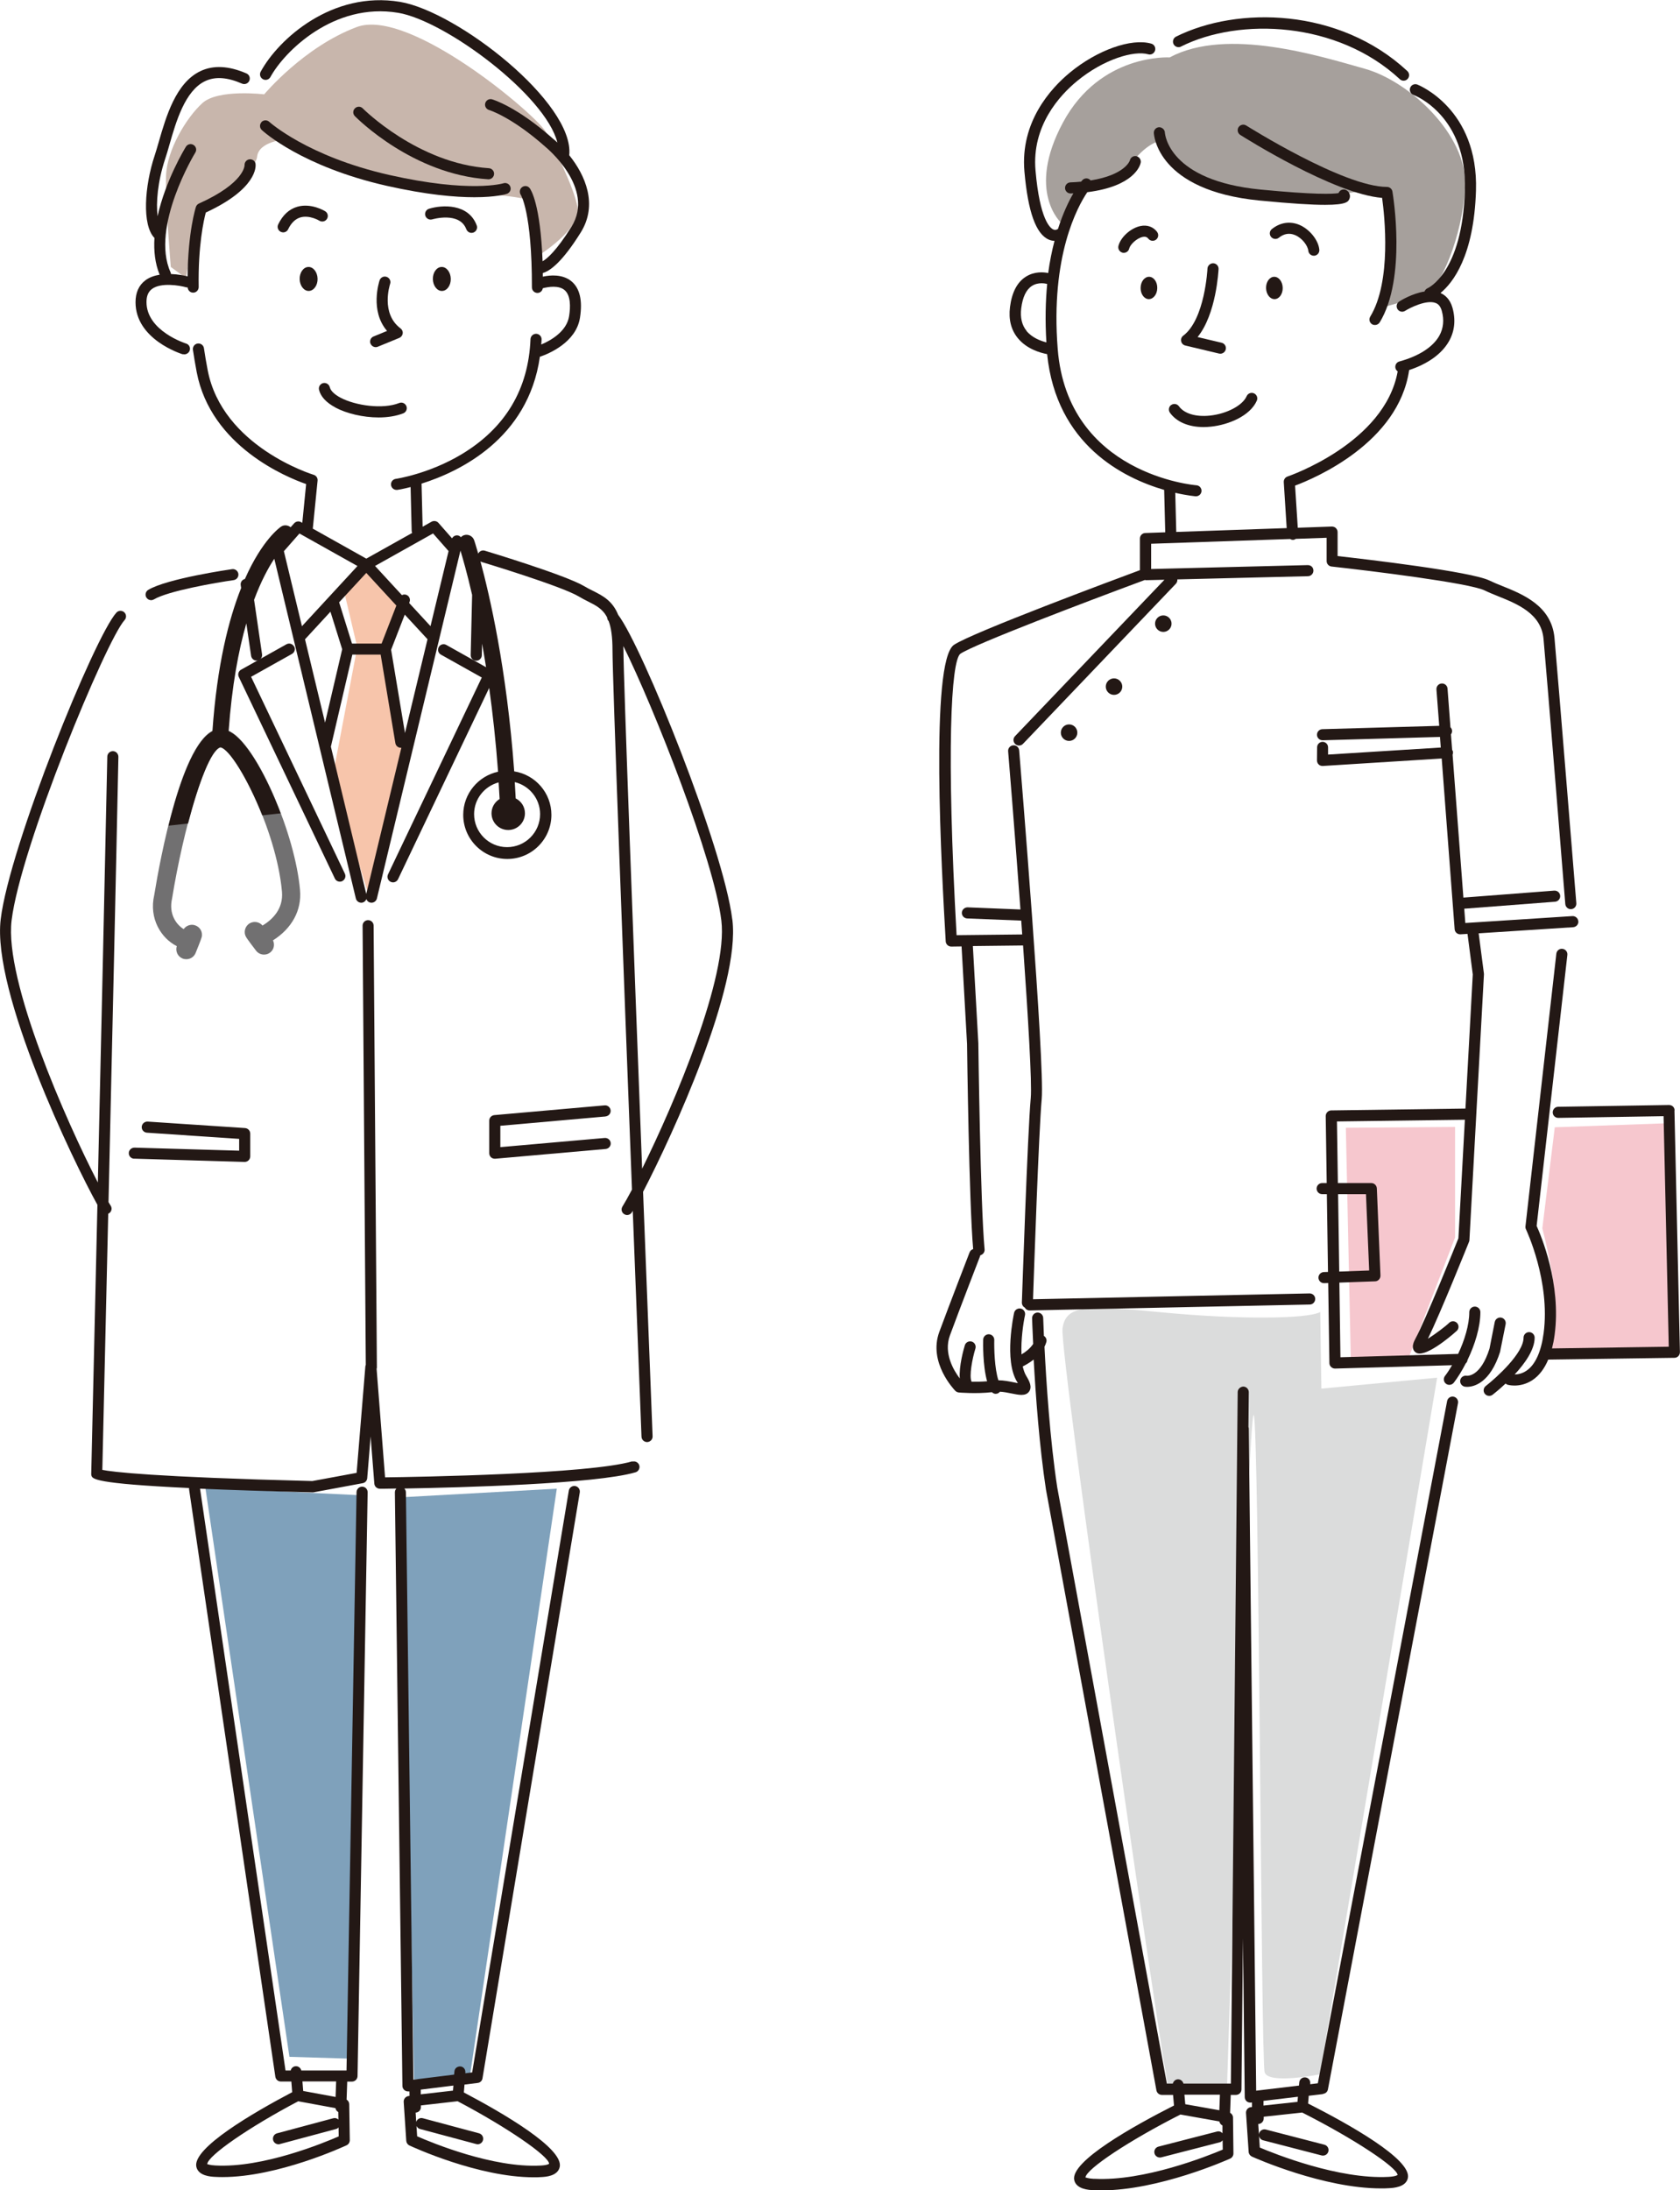 <?xml version="1.0" encoding="UTF-8"?>
<svg id="_レイヤー_1" data-name="レイヤー_1" xmlns="http://www.w3.org/2000/svg" version="1.1" viewBox="0 0 236.25 307.81">
  <!-- Generator: Adobe Illustrator 29.6.1, SVG Export Plug-In . SVG Version: 2.1.1 Build 9)  -->
  <defs>
    <style>
      .st0 {
        fill: #7fa1bb;
      }

      .st1 {
        fill: #f6c7ce;
      }

      .st2 {
        fill: #231815;
      }

      .st3 {
        fill: #a6a09c;
      }

      .st4 {
        fill: #f7c5ab;
      }

      .st5 {
        fill: #dbdcdc;
      }

      .st6 {
        fill: #c8b6ac;
      }

      .st7 {
        fill: #717071;
      }
    </style>
  </defs>
  <polygon class="st1" points="189.26 158.5 189.96 191.21 197.97 191.15 204.62 173.92 204.62 158.38 189.26 158.5"/>
  <path class="st1" d="M218.64,158.44l-1.75,14.19s1.69,6.48,1.64,9.23-.76,8.18-.76,8.18l17.17-.18-.12-32.01-16.18.58Z"/>
  <path class="st3" d="M162.96,19.86s4.11,5.71,11.41,7.15,17.2-.15,17.2-.15l3.5.76s.99,9.13.08,11.72-.76,3.88-.76,3.88l5.86-1.67c2.13-.61,5.48-8.29,5.78-15.45s-7.84-14.68-14.08-16.43c-6.24-1.75-19.4-5.93-27.47-1.6,0,0-9.74-.61-14.99,9.13s-.23,14.15-.23,14.15l2.74-4.95s4.57,0,6.85-3.12c2.28-3.12,4.11-3.42,4.11-3.42Z"/>
  <polygon class="st4" points="48.39 83.13 50.24 90.97 46.76 109.24 51.72 125.43 57.11 105.24 54.2 91.23 56.74 85.35 51.57 79.59 48.39 83.13"/>
  <polygon class="st0" points="28.88 209.09 40.7 289.07 49.28 289.33 50.99 210.16 28.88 209.09"/>
  <polygon class="st0" points="56.64 210.42 78.3 209.22 66.09 291.73 58.22 292.26 56.64 210.42"/>
  <path class="st6" d="M40.15,19.6s14.36,7.24,23.27,7.46,11.24,1.11,11.24,1.11l1,7.79s6.12-3.78,5.57-6.79-3.34-8.35-4.45-10.58S57.63,1.01,50.17,3.8s-13.02,9.46-13.02,9.46c0,0-6.46-.78-8.68,1.22s-5.01,6.57-5.12,10.24.67,12.8.67,12.8l2.12,1.56s1.67-10.02,2-10.13,7.79-4.68,8.01-6.9,4.01-2.45,4.01-2.45Z"/>
  <path class="st5" d="M202.1,193.62l-16.49,97.91s-7.25,1.46-7.77-.28-.78-90.88-1.53-92.37-3.76,94.4-3.76,94.4c0,0-7.79.7-8.31-.29s-15.31-102.83-14.82-106.31,3.84-3.2,14.3-2.21,20.2.91,21.94-.08l.16,10.77,16.28-1.54Z"/>
  <path class="st7" d="M42.19,125.07c-.69-7.76-5.72-19.51-9.45-22.04-1.04-.7-1.87-.67-2.4-.51-4.74,1.39-7.83,18.22-8.65,23.27-.77,3.32.99,6.09,3.17,7.18-.22.7.12,1.46.81,1.74.17.07.36.1.53.1.56,0,1.09-.33,1.31-.88.76-1.86.82-2.13.85-2.22.19-.75-.26-1.48-1-1.69-.59-.16-1.2.09-1.53.56-1.01-.61-2.14-2.1-1.63-4.31,1.59-9.79,4.73-20.68,6.78-21.3,1.96.26,7.88,11.5,8.67,20.33.22,2.44-1.33,3.93-2.73,4.78-.43-.51-1.17-.66-1.78-.33-.68.38-.93,1.25-.54,1.93.04.08.18.32,1.4,1.92.28.37.7.56,1.13.56.3,0,.6-.09.86-.29.54-.41.67-1.12.4-1.71,2.66-1.68,4.06-4.23,3.8-7.08Z"/>
  <g>
    <path class="st2" d="M186.07,294.27c.34-.04.61-.29.67-.63l18.29-96.44c.08-.42-.2-.83-.62-.91-.43-.08-.83.2-.91.62l-18.18,95.88-1.07.13v-.12c.05-.43-.27-.81-.7-.84-.42-.04-.81.28-.84.71l-.04.44-6.02.72-1.04-93.04c0-.09-.02-.16-.05-.24l.05-4.89c0-.43-.34-.78-.77-.79-.41.02-.78.34-.79.77l-.96,97.19h-6.67c-.09-.36-.41-.62-.81-.6-.34.03-.6.28-.68.6h-.84l-15.41-83.76c-1.03-6.72-1.56-14.98-1.8-19.8.1-.21.2-.42.26-.65.1-.34-.05-.69-.34-.87-.07-1.54-.1-2.48-.1-2.52-.01-.42-.36-.76-.78-.76h-.02c-.43.01-.77.37-.76.8,0,.04.04,1.42.15,3.61-.44.66-1.1,1.16-1.64,1.47-.1-2.09.26-4.44.49-5.51.09-.42-.17-.84-.6-.93-.41-.08-.83.17-.93.59-.06.27-1.44,6.7.41,9.69.05.07.09.14.12.2-.18-.03-.38-.07-.56-.11-.65-.13-1.42-.29-2.18-.29-.55-1.67-.61-4.55-.58-5.67.01-.43-.33-.79-.76-.8h-.02c-.42,0-.77.33-.78.76-.01.43-.08,3.59.55,5.85-.77.06-1.54.07-2.18.06-.37-.76.09-3.22.54-4.67.12-.41-.11-.85-.52-.97-.41-.12-.85.11-.97.52-.17.56-.84,2.92-.71,4.66-.84-1.1-2.31-3.53-1.39-6.04,1.42-3.85,4.22-11.08,4.25-11.16.01-.04.01-.07.02-.11.37-.09.64-.43.61-.82-.59-6.22-.88-28.72-.88-28.98l-.77-13.66,7.06-.08c.7,9.97,1.27,19.33,1.08,21.44-.45,4.94-1.21,27.78-1.25,28.75,0,.3.16.57.41.7.13.24.38.4.67.4h.02l39.39-.83c.43,0,.77-.37.76-.8,0-.42-.36-.76-.78-.76h-.02l-38.88.82c.12-3.46.81-23.65,1.22-28.14.45-4.99-3.02-47.21-3.17-49-.04-.43-.4-.75-.84-.71-.43.04-.75.41-.71.84.02.22.9,10.89,1.73,22.23l-7.43-.3c-.42,0-.79.32-.81.75-.02.43.32.79.75.81l7.53.3s.02,0,.03,0c.01,0,.03,0,.04,0,.05.65.09,1.3.14,1.95l-9.23.1c-1.45-25.86-.79-38.5.53-39.55,2.06-1.37,17.66-7.3,25.95-10.37.06.01.11.03.17.03h.02l2.56-.06-21.01,21.98c-.3.31-.29.8.02,1.1.15.14.35.22.54.22.21,0,.41-.08.56-.24l21.5-22.5c.16-.17.22-.39.21-.61l18.37-.45c.43-.01.77-.37.76-.8-.01-.43-.33-.76-.8-.76l-22.02.55v-3.55l19.54-.67c.12.07.24.12.38.12.02,0,.03,0,.05,0,.14,0,.27-.07.38-.14l4.33-.15v3.27c0,.4.3.73.69.77,5.27.58,19.42,2.31,21.55,3.37.55.27,1.19.53,1.86.8,2.71,1.09,6.08,2.44,6.4,6,.45,4.92,3.04,36.95,3.06,37.27.04.43.41.75.84.71.43-.03.75-.41.71-.84-.03-.32-2.62-32.36-3.07-37.28-.41-4.5-4.43-6.12-7.37-7.3-.65-.26-1.26-.51-1.75-.75-2.55-1.28-17.58-3.02-21.38-3.45v-3.37c0-.21-.09-.41-.24-.56-.15-.15-.36-.22-.57-.22l-4.79.17-.38-5.92c2.79-1.04,14.56-6.03,16.04-16.24,2.66-.89,4.58-2.27,5.59-4.03.81-1.42.98-3.01.51-4.71-.35-1.26-1.09-1.83-1.69-2.09,1.74-1.43,4.71-5.2,4.99-14.4.35-11.54-8.16-14.86-8.25-14.9-.4-.15-.85.05-1,.45-.15.4.05.85.45,1,.31.12,7.56,3,7.24,13.39-.35,11.62-5.19,13.76-5.23,13.78-.22.09-.37.26-.45.47-1.7.27-3.31,1.24-3.55,1.4-.37.23-.47.71-.25,1.07.23.37.71.48,1.07.25.71-.45,3.03-1.6,4.29-1.11.27.1.65.33.87,1.1.36,1.29.23,2.48-.36,3.53-.9,1.58-2.89,2.85-5.6,3.59-.42.11-.66.54-.55.96.05.18.16.33.31.43-1.81,10.1-15.35,14.73-15.49,14.78-.34.11-.55.44-.53.79l.41,6.46-15.53.54-.14-5.5c1.68.39,2.8.48,2.85.49.02,0,.04,0,.06,0,.41,0,.75-.31.78-.72.03-.43-.29-.8-.72-.83-.18-.01-18.11-1.5-19.5-19.16-1.04-13.1,2.81-20.03,4.16-22.03,6.62-.83,7.44-3.77,7.51-4.14.08-.42-.19-.83-.61-.92-.43-.09-.83.19-.92.61,0,.02-.67,2.03-5.52,2.8-.03-.03-.04-.07-.07-.09-.32-.29-.82-.26-1.1.07-.02.02-.08.09-.16.19-.47.05-.97.08-1.51.1-.43.02-.76.38-.75.81.02.42.36.75.78.75.01,0,.02,0,.03,0,.13,0,.23-.02.36-.02-.65,1.12-1.45,2.77-2.16,5-.01,0-.03.01-.04.02-.05.04-.31.21-.64.05-.43-.2-1.88-1.37-2.48-8.26-.56-6.3,3.41-10.59,5.83-12.58,3.73-3.08,8.02-4.34,10.02-3.77.41.12.84-.12.96-.54.12-.41-.12-.85-.54-.96-2.8-.8-7.61.91-11.44,4.07-2.65,2.19-7.01,6.91-6.39,13.92.5,5.66,1.62,8.79,3.44,9.56.28.12.54.16.79.17-.35,1.34-.66,2.83-.89,4.52-.62-.13-1.93-.25-3.13.51-1.23.77-1.98,2.21-2.24,4.27-.22,1.74.15,3.21,1.1,4.37,1.24,1.52,3.13,2.06,4.12,2.25,1.3,12.74,10.73,17.41,16.46,19.08l.15,5.96-2.81.1c-.42.01-.75.36-.75.78v4.44c-3.56,1.32-23.57,8.77-26.14,10.49-3.42,2.28-1.73,31.94-1.17,41.68.02.41.37.73.78.73h0l1.45-.02.77,13.7c.01.92.28,22.28.86,28.84-.22.07-.41.22-.5.45-.03.07-2.83,7.32-4.26,11.18-1.59,4.31,2.1,8.13,2.25,8.29.13.13.3.21.49.23.11.01,2.45.21,4.66-.04.15.14.32.23.52.23.13,0,.27-.03.39-.11.09-.05.16-.12.22-.19.53.03,1.11.14,1.63.25.51.1.98.2,1.39.2.45,0,.83-.12,1.08-.48.44-.63.07-1.41-.39-2.16-.23-.37-.39-.84-.51-1.36.38-.19.96-.51,1.54-.97.27,4.95.8,12.23,1.73,18.29l15.53,84.42c.07.37.39.64.77.64h1.57l.13,1.49c-5.66,2.87-14.58,7.84-14.03,10.47.28,1.31,2.08,1.4,2.67,1.43.37.02.74.03,1.11.03,8.12,0,17.73-4.28,18.15-4.47.28-.13.46-.41.46-.72l-.06-5.05c0-.29-.17-.54-.41-.67l.09-2.51h.73c.43,0,.78-.34.78-.77l.21-21.26.25,22.34c0,.22.1.43.26.58.14.12.33.19.51.19.03,0,.06,0,.09,0l.16-.02v.64s-.15.02-.15.02c-.42.04-.72.41-.69.83l.37,5.46c.02.29.2.54.46.66.42.19,10.04,4.47,18.15,4.47.37,0,.74,0,1.11-.03.59-.03,2.4-.12,2.67-1.43.55-2.63-8.37-7.6-14.03-10.47l.09-1.09,1.96-.23ZM144.36,46.5c-.66-.81-.91-1.88-.75-3.18.2-1.57.7-2.62,1.51-3.14.89-.57,1.94-.33,2.14-.27-.23,2.41-.3,5.14-.11,8.21-.82-.21-2.02-.66-2.8-1.61ZM153.86,306.22c-.86-.04-1.16-.2-1.22-.2,0,0,0,0,0,0,.13-1.2,6.19-5.21,13.36-8.84l5.47.97c.05.25.21.46.44.57v1.1c-.17-.22-.47-.33-.77-.25l-8.23,2.12c-.42.11-.67.53-.56.95.09.35.41.58.75.58.06,0,.13,0,.2-.02l8.23-2.12c.17-.04.3-.15.4-.28l.02,1.31c-2.13.9-11.08,4.48-18.08,4.1ZM171.48,296.58l-4.8-.85-.12-1.34h4.99l-.08,2.19ZM196.54,305.67s-.22.21-1.26.27c-7.04.38-16.07-3.25-18.12-4.12l-.11-1.65c.05.3.26.55.57.63l8.23,2.13c.07.02.13.02.2.02.35,0,.66-.23.75-.58.11-.42-.14-.84-.56-.95l-8.23-2.13c-.41-.11-.84.14-.95.56-.02.09-.03.19-.01.28l-.11-1.62h0c.43,0,.77-.36.77-.79v-.23s5.41-.59,5.41-.59c7.22,3.65,13.33,7.69,13.42,8.78ZM182.46,295.4l-4.78.52v-.66s4.84-.58,4.84-.58l-.06.71Z"/>
    <path class="st2" d="M162.43,87.65c0,.64.52,1.16,1.16,1.16s1.16-.52,1.16-1.16-.52-1.16-1.16-1.16-1.16.52-1.16,1.16Z"/>
    <circle class="st2" cx="156.66" cy="96.5" r="1.16"/>
    <circle class="st2" cx="150.34" cy="102.97" r="1.16"/>
    <path class="st2" d="M221.95,129.48c-.03-.43-.41-.75-.83-.73l-15.06.97-.15-2.01,12.77-.98c.43-.03.75-.41.72-.84-.03-.43-.41-.75-.84-.72l-12.77.98-1.52-20.08c.04-.11.07-.22.06-.34,0-.13-.05-.24-.12-.34l-.17-2.18c.1-.13.16-.29.16-.47,0-.21-.09-.39-.23-.53l-.41-5.43c-.03-.43-.41-.76-.84-.72-.43.03-.75.41-.72.84l.39,5.11-16.43.47c-.43.01-.77.37-.76.8.01.42.36.76.78.76h.02l16.5-.47.11,1.49-15.85.99v-1c.01-.43-.33-.78-.76-.79h0c-.43,0-.78.34-.78.77l-.02,1.84c0,.22.09.42.24.57.14.14.34.21.54.21.02,0,.03,0,.05,0l16.71-1.05,1.82,23.99c.03.41.37.72.78.72.02,0,.03,0,.05,0l.98-.06.74,5.7-1.03,18.85-18.88.26c-.21,0-.4.09-.55.24-.14.15-.22.35-.22.55l.14,9.42h-.64c-.43,0-.78.35-.78.78s.35.78.78.78h.66l.16,10.93-.59.02c-.43.02-.77.38-.75.81.02.42.36.75.78.75h.03l.56-.02.17,11.25c0,.21.09.41.24.55.15.14.34.22.54.22h.02l16.45-.47c-.33.56-.66,1.08-1,1.51-.26.34-.2.83.14,1.09.14.11.31.16.48.16.23,0,.46-.1.62-.3.57-.74,1.15-1.68,1.68-2.71.14-.12.23-.29.25-.48,1.03-2.13,1.81-4.62,1.81-6.73,0-.43-.35-.78-.78-.78s-.78.35-.78.78c0,1.77-.66,3.96-1.57,5.87l-16.55.47-.15-10.49,5.03-.18c.21,0,.4-.1.54-.25s.21-.35.21-.56l-.51-12.25c-.02-.42-.36-.75-.78-.75h-4.7l-.13-8.66,17.99-.24-.91,16.66c-.49,1.22-4.63,11.51-6.04,14.1-.18.34-.74,1.36.02,1.93.15.11.34.17.56.17,1.73,0,5.21-3.17,5.25-3.21.3-.3.3-.8,0-1.1-.3-.3-.8-.3-1.1,0-.46.46-1.91,1.55-2.98,2.23,1.78-3.64,5.61-13.2,5.79-13.64.03-.08.05-.16.05-.25l2.04-37.28s0-.1,0-.14l-.74-5.67,13.29-.86c.43-.03.76-.4.73-.83ZM192.09,167.84l.45,10.72-4.21.15-.16-10.88h3.93Z"/>
    <path class="st2" d="M210.96,189.93l.77-3.83c.08-.42-.19-.83-.61-.92-.42-.08-.83.19-.92.61l-.74,3.75c-1.26,3.99-3.1,3.82-3.21,3.81-.41-.07-.82.2-.9.61-.08.42.19.83.61.92.02,0,.15.03.35.03.88,0,3.23-.45,4.66-4.98Z"/>
    <path class="st2" d="M235.49,156.06c0-.43-.33-.76-.79-.76l-15.58.25c-.43,0-.77.36-.77.79,0,.43.35.77.78.77h.01l14.8-.24.73,32.4-16.42.24c.15-.59.28-1.23.37-1.92.96-7.18-1.94-14-2.53-15.3l4.32-38.08c.05-.43-.26-.81-.69-.86-.44-.05-.81.26-.86.69l-4.34,38.3c-.02.15,0,.29.07.43.03.07,3.46,7.29,2.48,14.62-.35,2.61-1.18,4.43-2.42,5.26-.62.42-1.22.51-1.65.52,1.43-1.54,2.81-3.47,2.81-5.17,0-.43-.35-.78-.78-.78s-.78.35-.78.78c0,2.2-3.84,5.64-5.31,6.79-.34.26-.4.75-.14,1.09.15.2.38.3.62.3.17,0,.33-.05.48-.16.2-.16.94-.74,1.82-1.57.08.07.18.13.3.17.03,0,.4.11.94.11.66,0,1.59-.14,2.53-.76.94-.62,1.69-1.6,2.23-2.89l17.75-.25c.21,0,.41-.09.55-.24.14-.15.22-.35.22-.56l-.77-33.96Z"/>
    <path class="st2" d="M161.6,38.9c-.65-.01-1.19.68-1.2,1.55-.02.87.5,1.58,1.14,1.59.65.01,1.19-.68,1.2-1.55.02-.87-.5-1.58-1.14-1.59Z"/>
    <path class="st2" d="M170.61,37c-.38-.02-.79.31-.81.74,0,.07-.36,7.16-3.41,9.44-.24.18-.36.49-.29.78.06.3.29.53.58.6l4.75,1.13c.06.01.12.02.18.02.35,0,.67-.24.76-.6.1-.42-.16-.84-.58-.94l-3.38-.8c2.63-3.24,2.93-9.27,2.95-9.56.02-.43-.31-.79-.74-.81Z"/>
    <path class="st2" d="M164.7,56.91c-.35.25-.43.74-.18,1.09.93,1.3,2.62,2.02,4.73,2.02.34,0,.69-.02,1.05-.06,2.44-.25,5.5-1.5,6.44-3.65.17-.39,0-.85-.4-1.03-.39-.17-.85,0-1.03.4-.57,1.31-2.8,2.48-5.17,2.73-1.99.21-3.62-.29-4.35-1.31-.25-.35-.73-.43-1.09-.18Z"/>
    <path class="st2" d="M179.18,38.9c-.65.01-1.16.72-1.14,1.59.02.87.55,1.56,1.2,1.55.65-.01,1.16-.72,1.14-1.59-.02-.87-.55-1.56-1.2-1.55Z"/>
    <path class="st2" d="M182.12,33.04c1.01.42,1.79,1.5,1.86,2.2.04.4.38.7.77.7.03,0,.05,0,.08,0,.43-.04.74-.43.7-.85-.13-1.35-1.37-2.88-2.81-3.49-1.32-.55-2.69-.34-3.86.59-.34.27-.39.76-.12,1.1.27.33.76.39,1.1.12.72-.58,1.49-.7,2.28-.37Z"/>
    <path class="st2" d="M162.71,32.58c-.56-.72-1.4-1.01-2.35-.81-1.36.29-2.77,1.56-3.08,2.79-.1.42.15.84.57.95.06.02.13.02.19.02.35,0,.67-.24.75-.59.14-.58,1.06-1.46,1.89-1.64.46-.1.67.08.8.24.26.34.75.4,1.09.14.34-.26.4-.75.14-1.09Z"/>
    <path class="st2" d="M162.26,18.68c.01.33.53,8.1,14.84,9.5,4.52.44,7.39.61,9.24.61,3.12,0,3.29-.48,3.45-.92.14-.4-.02-.86-.4-1.11-.36-.24-.84-.14-1.08.22-.03.05-.06.1-.08.16-.79.13-3.27.25-10.98-.5-12.86-1.25-13.42-7.73-13.44-8.02-.02-.43-.43-.75-.81-.74-.43.02-.76.38-.74.81Z"/>
    <path class="st2" d="M192.94,45.57c.13.08.27.11.41.11.26,0,.52-.13.67-.37,3.81-6.24,1.87-17.89,1.79-18.39-.06-.37-.39-.65-.77-.65-6.1,0-19.65-8.55-19.79-8.63-.36-.23-.84-.12-1.08.24-.23.36-.12.85.24,1.08.55.35,13.19,8.32,19.95,8.85.34,2.47,1.36,11.72-1.67,16.69-.22.37-.11.85.26,1.07Z"/>
    <path class="st2" d="M166.08,6.54c8.25-4.13,22.02-3.54,30.77,4.59.15.14.34.21.53.21.21,0,.42-.08.57-.25.29-.32.27-.81-.04-1.1-9.59-8.91-23.92-9.14-32.53-4.84-.38.19-.54.66-.35,1.05.19.38.66.54,1.05.35Z"/>
  </g>
  <g>
    <path class="st2" d="M52.12,48.31c.12.3.42.48.72.48.1,0,.2-.02.29-.06l3.02-1.24c.26-.11.44-.34.48-.62.04-.28-.08-.55-.31-.72-2.8-2.1-1.51-6.08-1.46-6.25.14-.41-.08-.85-.49-.99-.41-.14-.85.08-.99.49-.06.19-1.4,4.27,1.05,7.11l-1.9.78c-.4.16-.59.62-.43,1.02Z"/>
    <path class="st2" d="M65.58,32.22c.12.31.41.51.73.51.09,0,.18-.02.27-.05.4-.15.61-.6.46-1-1.16-3.12-4.9-2.9-6.71-2.34-.41.12-.64.56-.52.97.13.41.56.64.97.52.04-.01,3.86-1.14,4.8,1.4Z"/>
    <path class="st2" d="M45.98,30.76c.23-.37.11-.85-.25-1.07-.08-.05-1.97-1.2-3.93-.63-1.15.34-2.05,1.17-2.68,2.48-.19.39-.02.85.36,1.04.11.05.22.08.34.08.29,0,.57-.16.7-.44.43-.89,1.01-1.45,1.71-1.66,1.28-.38,2.66.44,2.68.46.37.22.85.11,1.07-.26Z"/>
    <path class="st2" d="M47.17,57.28c1.56.83,3.87,1.39,6.08,1.39,1.23,0,2.43-.18,3.46-.58.4-.16.6-.61.44-1.01-.16-.4-.61-.6-1.01-.44-2.34.92-6.15.36-8.24-.74-.86-.45-1.41-.99-1.52-1.47-.1-.42-.52-.68-.93-.59-.42.1-.68.51-.59.93.22.95,1.02,1.82,2.31,2.5Z"/>
    <path class="st2" d="M42.14,39.23c.02.93.6,1.68,1.29,1.66s1.25-.78,1.23-1.71c-.02-.93-.6-1.68-1.29-1.66-.7.01-1.25.78-1.23,1.71Z"/>
    <path class="st2" d="M62.1,37.52c-.7.01-1.25.78-1.23,1.71s.6,1.68,1.29,1.66c.7-.01,1.25-.78,1.23-1.71-.02-.93-.6-1.68-1.29-1.66Z"/>
    <path class="st2" d="M25.7,49.77c.08.02.15.03.23.03.33,0,.64-.22.75-.55.13-.41-.1-.85-.52-.97-.06-.02-5.56-1.76-5.56-5.83,0-.85.25-1.44.76-1.83,1.27-.96,3.91-.5,4.83-.24.07.02.13.01.2.02.03.41.36.73.77.73h.01c.43,0,.77-.36.77-.79-.1-5.8.72-9.42,1-10.47,7.22-3.34,7.04-6.47,7-6.82-.05-.41-.41-.69-.84-.66-.42.04-.73.41-.71.83,0,.02.03,2.49-6.42,5.39-.2.09-.35.26-.42.47-.05.15-1.11,3.53-1.17,9.76-.42-.1-1.31-.29-2.34-.33,0-.08-.02-.17-.06-.25-2.86-6.37,3.42-16.71,3.49-16.82.23-.37.11-.85-.26-1.07-.37-.23-.85-.11-1.07.26-.18.29-2.87,4.73-3.98,9.76-.23-1.89,0-4.84,1.06-8.04.2-.59.4-1.28.61-2.02.92-3.2,2.18-7.59,5.02-8.93,1.41-.67,3.11-.55,5.18.35.39.17.85,0,1.03-.4.17-.4,0-.85-.4-1.03-2.47-1.07-4.64-1.19-6.46-.33-3.48,1.64-4.85,6.42-5.86,9.91-.21.72-.4,1.39-.59,1.96-1.43,4.29-1.8,9.78-.03,11.58-.11,1.79.07,3.56.73,5.17-.72.12-1.43.35-2.01.79-.92.69-1.38,1.73-1.38,3.08,0,5.21,6.38,7.24,6.66,7.32Z"/>
    <path class="st2" d="M36.77,17.17c-.29.32-.27.81.04,1.1.22.21,5.65,5.15,17.59,7.85,5.59,1.26,9.61,1.6,12.31,1.6,3.08,0,4.47-.44,4.57-.48.41-.14.63-.57.49-.98-.13-.41-.58-.63-.98-.5-.04.01-4.62,1.41-16.05-1.17-11.49-2.6-16.82-7.42-16.88-7.47-.31-.29-.81-.27-1.1.04Z"/>
    <path class="st2" d="M68.7,25.2c.41,0,.75-.32.78-.73.03-.43-.3-.8-.73-.83-9.99-.66-17.66-8.33-17.74-8.41-.3-.31-.79-.31-1.1,0-.31.3-.31.79,0,1.1.33.33,8.15,8.18,18.75,8.87.02,0,.03,0,.05,0Z"/>
    <path class="st2" d="M88.95,205.37c-6.11,1.81-30.28,2.2-34.8,2.26l-1.19-15.25c.02-.06.04-.12.04-.19l-.46-62.1c0-.43-.35-.77-.78-.77h0c-.43,0-.78.35-.77.79l.45,61.7c-.03.07-.05.14-.06.21l-1.23,14.98-6.23,1.15c-22.51-.57-28.16-1.29-29.53-1.57.07-3.08.42-17.94.83-36.01.03-.01.07-.02.1-.04.37-.23.48-.71.25-1.07-.09-.15-.2-.32-.31-.51.49-21.43,1.07-46.92,1.39-62.58,0-.43-.33-.79-.76-.8h-.02c-.42,0-.77.34-.78.76-.31,15.01-.85,39.03-1.33,59.86-4.43-8.54-13.16-28.33-12.13-36.83,1.27-10.38,13.31-39.4,15.89-42.21.29-.32.27-.81-.05-1.1s-.81-.27-1.1.05C13.29,89.47,1.34,118.94.1,129.18c-1.26,10.3,10.27,34.18,13.6,40.15-.47,20.67-.87,37.45-.87,37.8,0,.07,0,.14.02.21.13.51.3,1.16,13.74,1.79,0,.06-.02.12,0,.18l12.13,82.56c.06.38.38.67.77.67h1.48l.12,1.5c-5.45,2.87-14.05,7.86-13.48,10.48.28,1.29,2.02,1.39,2.59,1.42.35.02.71.03,1.07.03,7.81,0,17.06-4.28,17.47-4.47.28-.13.45-.41.45-.72l-.08-5.05c0-.27-.15-.51-.37-.65l.09-2.53h.67c.42,0,.77-.34.78-.77l1.42-82.05c0-.43-.33-.79-.77-.79h-.01c-.42,0-.77.34-.78.77l-1.41,81.28h-6.36c-.09-.37-.42-.63-.81-.6-.34.03-.61.28-.68.6h-.73l-12.02-81.77c4.08.18,9.25.35,15.82.52h.02s.09,0,.14-.01l6.89-1.28c.35-.06.61-.35.64-.7l.48-5.87.52,6.63c.03.41.36.71.78.72.18,0,1.02,0,2.32-.03-.13.14-.21.33-.21.54l1.06,83.42c0,.22.1.43.27.58.14.12.33.19.51.19.03,0,.06,0,.1,0h.11s.01.63.01.63l-.13.02c-.41.05-.72.41-.69.83l.36,5.46c.02.28.19.54.45.66.41.19,9.66,4.47,17.47,4.47.36,0,.72,0,1.07-.03.57-.03,2.31-.12,2.59-1.42.57-2.61-8.02-7.6-13.48-10.47l.09-1.11,1.86-.23c.34-.04.62-.3.67-.65l13.68-82.34c.07-.42-.22-.83-.64-.9-.42-.07-.83.22-.9.64l-13.59,81.77-.96.12v-.12c.04-.43-.27-.81-.7-.84-.44-.02-.81.28-.84.71l-.04.44-5.73.71-1.05-82.54c0-.21-.09-.4-.22-.54,7.9-.14,26.95-.64,32.51-2.28.41-.12.65-.56.53-.97-.12-.41-.56-.65-.97-.53ZM47.27,292.52l-.08,2.19-4.55-.84-.11-1.34h4.74ZM41.95,295.32l5.22.96c.05.24.19.44.4.55l.02,1.06c-.19-.18-.45-.26-.72-.19l-7.91,2.12c-.42.11-.66.54-.55.96.09.35.41.58.75.58.07,0,.13,0,.2-.03l7.91-2.12c.14-.04.24-.11.34-.21l.02,1.25c-2.06.9-10.65,4.46-17.34,4.09-.82-.04-1.1-.19-1.15-.19,0,0,0,0,0,0,.07-1.18,5.89-5.2,12.81-8.84ZM63.76,293.11l-.06.71-4.53.52v-.66s4.59-.57,4.59-.57ZM59.19,296.13v-.23s5.16-.59,5.16-.59c6.97,3.67,12.83,7.71,12.87,8.79,0,0-.21.2-1.18.25-6.74.37-15.39-3.24-17.38-4.11l-.09-1.45c.1.2.26.36.49.42l7.91,2.12c.07.02.14.03.2.03.34,0,.66-.23.75-.58.11-.42-.13-.84-.55-.96l-7.91-2.12c-.4-.11-.8.12-.93.51l-.08-1.3c.42-.02.75-.36.74-.79Z"/>
    <path class="st2" d="M20.58,83.97c.15.24.4.38.67.38.14,0,.27-.04.4-.11,1.98-1.19,8.76-2.36,11.21-2.71.43-.06.72-.46.66-.88s-.46-.72-.88-.66c-.37.05-9.13,1.32-11.79,2.91-.37.22-.49.7-.27,1.07Z"/>
    <path class="st2" d="M41.34,90.85c-.21-.38-.68-.51-1.06-.3l-6.38,3.57c-.36.2-.5.65-.32,1.02l13.51,28.33c.13.28.41.44.71.44.11,0,.23-.02.33-.08.39-.19.55-.65.37-1.04l-13.19-27.67,5.75-3.22c.38-.21.51-.69.3-1.06Z"/>
    <path class="st2" d="M102.97,129.18c-1.22-9.98-12.62-38.27-16.04-42.77-.8-1.98-2.16-2.68-3.58-3.39-.39-.19-.78-.39-1.18-.63-2.61-1.56-13.55-4.86-14.01-5-.37-.11-.75.08-.91.42-.34-1.2-.56-1.85-.57-1.88-.2-.59-.85-.91-1.44-.71-.17.06-.31.16-.43.28-.1-.11-.22-.2-.38-.24-.35-.08-.69.09-.86.4l-1.91-2.17c-.24-.28-.65-.34-.97-.17l-1.26.71-.15-6.06c5.28-1.66,14.99-6.26,16.64-17.83,1.19-.4,5.09-1.98,5.64-5.49.38-2.44-.03-4.17-1.23-5.14-1.23-.99-2.93-.86-4-.63,0-.17,0-.35,0-.51,1.04-.29,2.75-1.56,5.33-5.69,2.46-3.93.64-8.07-1.61-10.86.76-7.34-15.75-20.22-23.81-21.56-9.5-1.58-17.05,5.18-19.58,9.81-.21.38-.07.85.31,1.06.38.21.85.07,1.06-.31,1.96-3.59,8.93-10.53,17.96-9.02,6.64,1.11,20.73,11.6,22.39,18.23-.23-.21-.46-.42-.68-.59-4.98-4.42-8.36-5.44-8.5-5.48-.41-.12-.84.12-.96.53-.12.41.11.84.53.97.03,0,3.22.99,7.93,5.18.07.06,7.07,5.77,3.66,11.23-2.12,3.39-3.43,4.49-4.06,4.85-.31-8.04-1.64-10.05-1.81-10.27-.26-.34-.72-.4-1.07-.15-.34.25-.42.73-.19,1.08.02.02,1.58,2.47,1.57,13.01,0,.43.35.78.78.78h0c.39,0,.69-.29.75-.66.83-.22,2.23-.42,3.04.24.91.74.86,2.41.66,3.68-.34,2.17-2.6,3.43-3.92,3.99.02-.23.04-.46.05-.7.02-.43-.32-.79-.75-.81-.42-.01-.79.32-.81.75-.28,7.04-3.53,12.47-9.65,16.16-4.63,2.79-9.26,3.48-9.3,3.48-.43.06-.72.46-.66.88.06.39.39.67.77.67.04,0,.07,0,.11,0,.04,0,.74-.11,1.87-.4l.15,6.14c0,.11.03.21.07.31l-6.45,3.61-7.53-4.22s.01-.03.01-.04l.67-6.7c.04-.37-.2-.72-.55-.82-.13-.04-12.85-3.94-14.91-14.73-.2-1.06-.38-2.08-.52-3.06-.06-.43-.46-.72-.89-.66-.43.06-.72.46-.66.89.15,1.01.33,2.05.53,3.13,2,10.44,12.66,14.78,15.39,15.73l-.54,5.45-.18-.1c-.32-.18-.72-.11-.97.17l-.49.55c-.38-.31-.92-.37-1.34-.09-.18.12-2.66,1.86-5.09,7.36-.39.09-.65.46-.59.86l.06.41c-1.75,4.39-3.39,10.82-4.04,20.14-2.64,1.38-4.74,7.49-6.17,13.26l2.74-.3c1.51-5.77,3.25-10.31,4.55-10.7,1.19.16,3.82,4.33,5.89,9.55l2.59-.28c-1.94-5.12-4.55-9.73-6.72-11.21-.21-.14-.41-.25-.6-.34.46-6.39,1.39-11.34,2.49-15.15l.67,4.56c.06.39.39.67.77.67.04,0,.08,0,.11,0,.43-.06.72-.46.66-.88l-1.12-7.66c.97-2.6,1.98-4.47,2.84-5.77l11.47,47.74c.09.36.41.6.76.6.06,0,.12,0,.18-.02.26-.06.45-.26.54-.49.09.24.27.43.54.49.06.01.12.02.18.02.35,0,.67-.24.76-.6l11.75-48.89c.3.99.92,3.11,1.64,6.23l-.2,8.45c-.01.43.33.79.76.8h.02c.42,0,.77-.34.78-.76l.04-1.64c.19,1.05.38,2.15.56,3.31l-5.59-3.13c-.37-.21-.85-.08-1.06.3-.21.38-.08.85.3,1.06l5.75,3.22-13.19,27.67c-.18.39-.02.85.37,1.04.11.05.22.08.33.08.29,0,.57-.16.71-.44l12.82-26.89c.49,3.52.93,7.47,1.25,11.78-2.79.6-4.9,3.09-4.9,6.06,0,3.42,2.78,6.2,6.2,6.2s6.2-2.78,6.2-6.2c0-3.09-2.27-5.64-5.23-6.11-1.05-14.44-3.47-24.8-4.75-29.52.06.04.12.08.19.1.11.03,11.22,3.38,13.66,4.85.43.26.86.48,1.28.69,1.13.57,2.08,1.05,2.69,2.26,0,.17.07.34.19.48,0,0,.02.03.03.04.34.92.53,2.19.53,4.03,0,4.07,1.55,44.96,2.74,75.85-.54,1.02-1,1.83-1.34,2.38-.23.37-.12.85.25,1.07.13.08.27.12.41.12.26,0,.51-.13.66-.37.04-.06.09-.15.13-.22.68,17.66,1.22,31.38,1.23,31.75.02.42.36.75.78.75h.03c.43-.02.77-.38.75-.81-.02-.39-.61-15.46-1.34-34.36,4.19-8.06,13.71-28.81,12.56-38.22ZM55.74,85.1l-2.08,5.35h-4.16s-1.81-5.8-1.81-5.8l3.82-4.13,4.23,4.59ZM39.93,77.46l2.18-2.48,8.16,4.57-7.81,8.46-2.54-10.55ZM42.9,89.84l3.57-3.87,1.65,5.28-2.41,10.31-2.82-11.72ZM51.51,125.66l-4.98-20.72s0,0,0,0l3.02-12.94h3.98s2.07,12.45,2.07,12.45c.07.41.45.68.84.64l-4.94,20.57ZM56.95,103.02l-1.95-11.7,1.92-4.94,3.2,3.46-3.17,13.18ZM60.55,88.01l-3.01-3.26.05-.14c.16-.4-.04-.85-.44-1.01-.22-.08-.44-.06-.63.04l-3.78-4.1,8.16-4.57,2.18,2.48-2.54,10.55ZM70.25,112.3c-.67.41-1.13,1.15-1.13,2,0,1.3,1.05,2.35,2.35,2.35s2.35-1.05,2.35-2.35c0-.92-.53-1.71-1.3-2.09-.04-.77-.08-1.54-.13-2.29,2.03.49,3.56,2.31,3.56,4.5,0,2.56-2.08,4.64-4.64,4.64s-4.64-2.08-4.64-4.64c0-2.14,1.47-3.93,3.45-4.46.05.77.1,1.56.14,2.35ZM87.66,91.23c0-.15,0-.28,0-.43,4.34,8.74,12.73,30,13.78,38.57.96,7.9-6.53,25.57-11.14,34.88-1.17-30.49-2.63-69.09-2.63-73.01Z"/>
    <path class="st2" d="M18.86,162.84l15.53.46h.02c.2,0,.4-.08.54-.22.15-.15.24-.35.24-.56v-3.2c0-.41-.32-.75-.73-.78l-13.7-.91c-.42-.02-.8.3-.83.73-.03.43.3.8.73.83l12.97.87v1.66l-14.72-.43c-.42,0-.79.33-.8.76-.01.43.33.79.76.8Z"/>
    <path class="st2" d="M85.16,156.9c.43-.04.75-.42.71-.84-.04-.43-.42-.75-.84-.71l-15.52,1.37c-.4.04-.71.37-.71.78v4.57c0,.22.09.43.25.58.14.13.33.2.53.2.02,0,.05,0,.07,0l15.52-1.37c.43-.04.75-.42.71-.84-.04-.43-.42-.74-.84-.71l-14.68,1.29v-3l14.81-1.31Z"/>
  </g>
</svg>